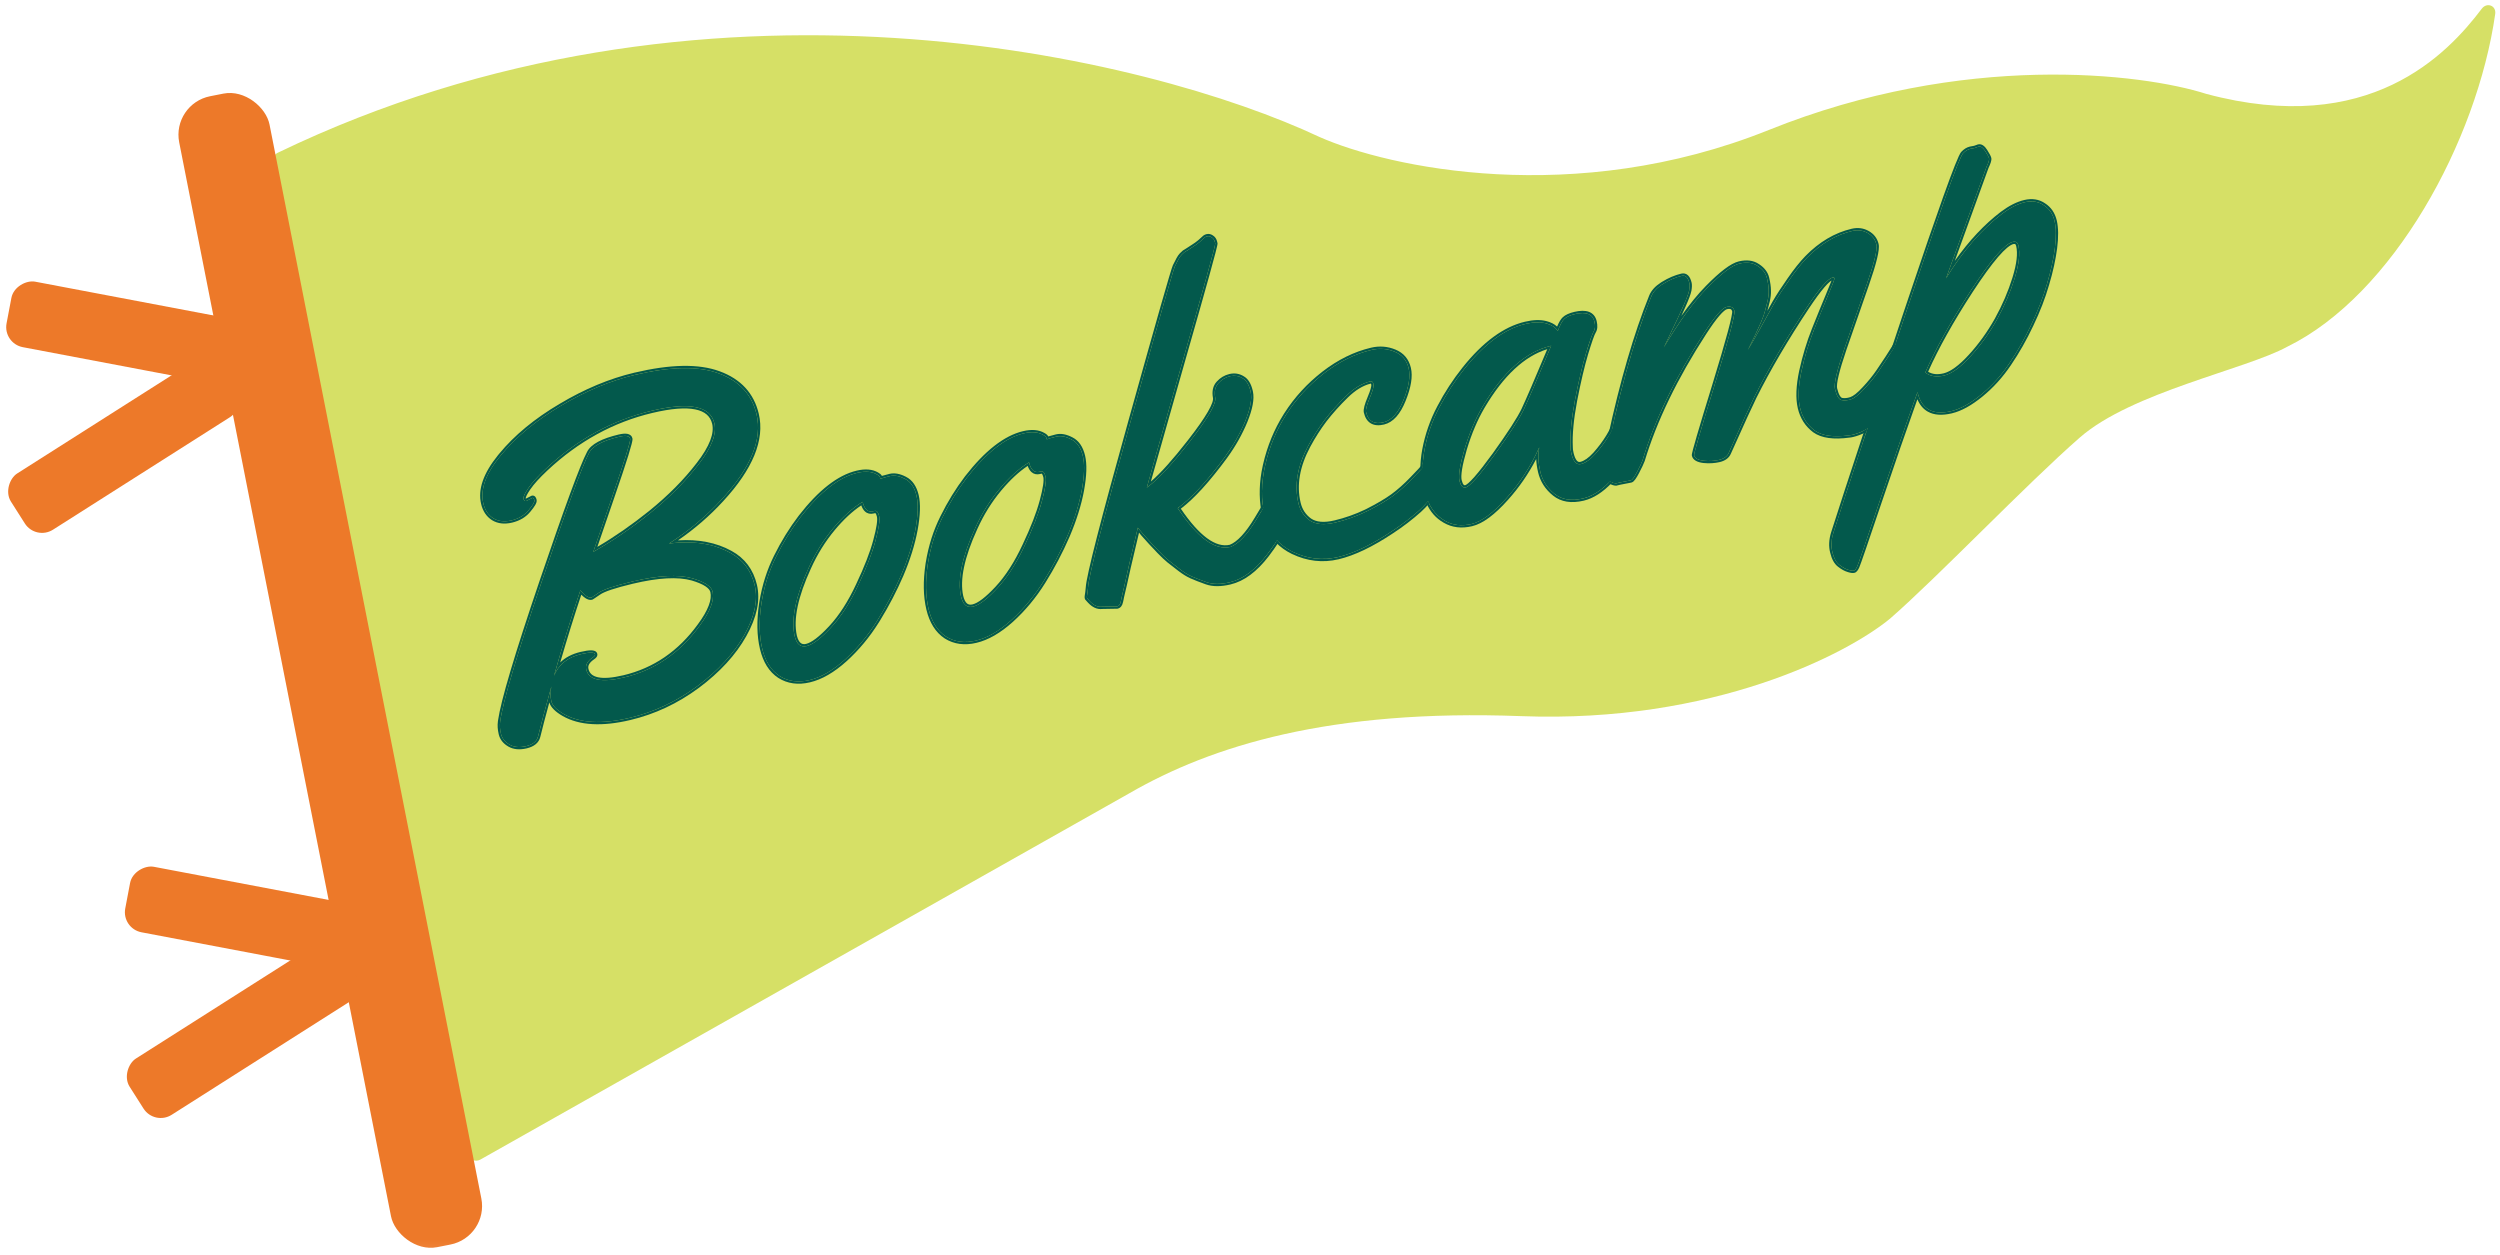 <?xml version="1.0" encoding="utf-8"?>
<svg xmlns="http://www.w3.org/2000/svg" fill="none" height="100%" overflow="visible" preserveAspectRatio="none" style="display: block;" viewBox="0 0 243 122" width="100%">
<g id="Mask group">
<mask height="122" id="mask0_0_40" maskUnits="userSpaceOnUse" style="mask-type:alpha" width="243" x="0" y="0">
<rect fill="#D9D9D9" height="121.921" id="Rectangle 100" width="243"/>
</mask>
<g mask="url(#mask0_0_40)">
<g id="Group 16">
<path d="M46.693 112.711C46.193 112.993 45.563 112.703 45.452 112.139L26.537 15.767C26.463 15.393 26.654 15.015 26.997 14.849C68.244 -5.064 111.656 5.505 128.271 13.321C134.934 16.263 152.997 20.243 171.942 12.628C190.887 5.014 208.175 7.121 214.451 9.126C230.29 13.37 237.877 5.277 241.229 0.846C241.727 0.189 242.651 0.54 242.535 1.357C240.763 13.732 232.598 28.661 222.327 33.699C218.3 35.909 207.209 38.117 202.16 42.526C196.984 47.046 188.46 55.986 183.719 60.126C179.531 63.582 166.497 70.317 147.862 69.609C129.226 68.901 117.745 72.504 109.787 77.099L46.693 112.711Z" fill="#D6E066" id="Vector 4"/>
<g id="Group 15">
<g id="Bookcamp">
<path d="M191.936 14.388L192.314 14.252C192.53 14.201 192.747 14.347 192.965 14.69C193.183 15.033 193.307 15.27 193.338 15.399C193.369 15.528 193.283 15.807 193.081 16.235L189.155 27.053C190.8 24.384 192.619 22.29 194.612 20.769C195.386 20.191 196.118 19.82 196.808 19.656C197.513 19.489 198.128 19.586 198.654 19.947C199.191 20.29 199.54 20.8 199.7 21.476C199.86 22.151 199.871 23.03 199.733 24.11C199.594 25.191 199.335 26.369 198.954 27.644C198.587 28.916 198.078 30.228 197.428 31.582C196.791 32.933 196.079 34.188 195.291 35.347C194.517 36.502 193.609 37.508 192.566 38.362C191.524 39.217 190.557 39.75 189.665 39.962C187.868 40.388 186.774 39.774 186.381 38.121C185.31 41.094 184.092 44.602 182.727 48.647C181.363 52.691 180.626 54.833 180.516 55.071C180.405 55.31 180.3 55.441 180.199 55.465C180.084 55.493 179.903 55.467 179.657 55.389C179.396 55.314 179.108 55.155 178.792 54.911C178.476 54.667 178.249 54.257 178.113 53.682C177.962 53.11 177.989 52.489 178.195 51.818C179.368 48.122 181.664 41.154 185.081 30.912C188.51 20.652 190.418 15.317 190.807 14.906C191.024 14.672 191.263 14.525 191.522 14.463L191.936 14.388ZM196.188 23.858C196.116 23.556 195.936 23.439 195.649 23.507C194.872 23.692 193.509 25.276 191.559 28.259C189.624 31.239 188.149 33.89 187.136 36.211C187.618 36.582 188.227 36.681 188.96 36.507C189.693 36.333 190.548 35.713 191.525 34.645C192.502 33.578 193.359 32.388 194.095 31.075C194.828 29.747 195.405 28.402 195.827 27.042C196.248 25.681 196.368 24.62 196.188 23.858Z" fill="#03594C" id="Vector"/>
<path d="M158.526 46.688L157.459 46.895L157.071 46.987C156.917 46.978 156.746 46.928 156.557 46.836C156.353 46.748 156.202 46.685 156.102 46.648C156.002 46.611 155.935 46.52 155.901 46.376C155.863 46.218 155.858 45.939 155.884 45.538C157.225 38.704 158.765 33.13 160.505 28.814C160.697 28.343 161.086 27.932 161.671 27.581C162.267 27.212 162.866 26.956 163.47 26.812C163.83 26.727 164.076 26.965 164.209 27.526C164.246 27.684 164.24 27.913 164.19 28.213C164.136 28.5 163.951 28.999 163.634 29.712C163.317 30.425 162.935 31.245 162.486 32.171C162.038 33.098 161.784 33.629 161.725 33.764C163.211 31.255 164.626 29.317 165.973 27.95C167.33 26.565 168.361 25.789 169.065 25.622C169.784 25.451 170.38 25.53 170.853 25.858C171.336 26.169 171.634 26.561 171.747 27.036C171.856 27.496 171.912 27.893 171.915 28.226C171.929 28.542 171.891 28.892 171.801 29.278C171.706 29.65 171.624 29.973 171.552 30.248C171.492 30.506 171.364 30.863 171.168 31.319C170.969 31.761 170.83 32.068 170.749 32.239C170.682 32.406 170.524 32.733 170.275 33.217C170.039 33.698 169.912 33.963 169.894 34.013C170.201 33.515 170.62 32.786 171.152 31.824C171.683 30.863 172.13 30.058 172.492 29.41C172.869 28.759 173.353 28.014 173.944 27.175C174.531 26.322 175.099 25.61 175.647 25.04C176.968 23.694 178.427 22.832 180.022 22.453C180.569 22.323 181.07 22.387 181.526 22.643C181.981 22.9 182.267 23.272 182.383 23.761C182.496 24.236 182.186 25.524 181.455 27.626C180.72 29.714 179.988 31.816 179.26 33.933C178.543 36.032 178.241 37.318 178.354 37.793C178.51 38.454 178.726 38.821 179.002 38.892C179.273 38.949 179.578 38.922 179.916 38.812C180.255 38.701 180.683 38.364 181.203 37.8C181.737 37.233 182.195 36.669 182.578 36.107C183.198 35.201 183.766 34.33 184.282 33.493C184.395 33.33 184.537 33.228 184.71 33.187C184.983 33.122 185.198 33.291 185.354 33.695C185.511 34.098 185.642 34.522 185.748 34.968C185.853 35.414 185.884 35.733 185.838 35.926C185.612 36.83 184.926 38.033 183.779 39.536C182.631 41.038 181.404 41.944 180.095 42.255C179.937 42.292 179.82 42.312 179.745 42.315C178.23 42.522 177.107 42.364 176.375 41.839C175.654 41.296 175.184 40.565 174.966 39.644C174.747 38.724 174.792 37.537 175.1 36.081C175.422 34.623 175.831 33.273 176.326 32.032C176.822 30.791 177.278 29.672 177.695 28.677C178.123 27.665 178.328 27.122 178.311 27.051C178.294 26.979 178.228 26.956 178.113 26.984C177.667 27.089 176.846 28.044 175.648 29.846C173.601 32.929 171.892 35.84 170.522 38.58C170.162 39.303 169.332 41.117 168.031 44.023C167.884 44.362 167.573 44.587 167.098 44.7C166.638 44.809 166.136 44.837 165.592 44.784C165.044 44.716 164.737 44.539 164.668 44.251C164.634 44.107 165.3 41.823 166.665 37.399C168.027 32.96 168.667 30.569 168.585 30.224C168.5 29.864 168.241 29.735 167.81 29.838C167.393 29.937 166.673 30.776 165.651 32.355C162.838 36.697 160.841 40.823 159.657 44.734C159.576 44.966 159.399 45.342 159.128 45.862C158.856 46.382 158.656 46.657 158.526 46.688Z" fill="#03594C" id="Vector_2"/>
<path d="M153.076 30.531C154.168 30.272 154.803 30.516 154.981 31.264C155.076 31.666 155.053 31.983 154.91 32.214C154.768 32.446 154.513 33.167 154.147 34.377C153.793 35.57 153.437 37.082 153.082 38.913C152.738 40.726 152.596 42.24 152.656 43.456C152.647 43.61 152.673 43.816 152.735 44.075C152.922 44.866 153.232 45.21 153.663 45.108C154.094 45.005 154.557 44.683 155.051 44.141C155.542 43.584 155.962 43.021 156.313 42.452C156.661 41.868 156.992 41.281 157.308 40.689C157.638 40.095 157.837 39.751 157.906 39.659C157.975 39.567 158.096 39.5 158.269 39.459C158.542 39.394 158.757 39.563 158.913 39.967C159.07 40.37 159.201 40.795 159.306 41.24C159.412 41.686 159.442 42.005 159.397 42.198C159.174 43.117 158.488 44.32 157.337 45.808C156.201 47.292 155.051 48.173 153.886 48.449C152.736 48.722 151.804 48.571 151.091 47.996C150.377 47.421 149.92 46.709 149.719 45.861C149.514 44.998 149.479 44.209 149.613 43.494C148.788 45.33 147.727 46.971 146.43 48.418C145.147 49.861 144.017 50.699 143.039 50.931C142.062 51.163 141.194 51.057 140.436 50.614C139.471 50.069 138.835 49.149 138.528 47.855C138.218 46.547 138.195 45.17 138.46 43.725C138.735 42.263 139.22 40.88 139.913 39.576C140.603 38.258 141.41 37.019 142.334 35.858C144.277 33.423 146.256 31.967 148.268 31.489C149.045 31.305 149.708 31.284 150.258 31.427C150.809 31.57 151.195 31.82 151.416 32.178C151.638 31.578 151.849 31.186 152.048 31.003C152.259 30.801 152.601 30.644 153.076 30.531ZM150.775 33.605C148.317 34.188 146.096 36.158 144.113 39.514C143.41 40.713 142.825 42.09 142.358 43.643C141.906 45.193 141.74 46.22 141.859 46.723C141.978 47.226 142.182 47.444 142.469 47.376C142.872 47.28 143.806 46.223 145.271 44.205C146.733 42.173 147.677 40.711 148.103 39.82C148.567 38.829 149.458 36.758 150.775 33.605Z" fill="#03594C" id="Vector_3"/>
<path d="M137.259 46.539C137.895 45.887 138.299 45.449 138.474 45.225C138.646 44.987 138.846 44.712 139.076 44.399C139.305 44.087 139.513 43.908 139.7 43.864C139.988 43.796 140.21 44.092 140.367 44.754C140.52 45.401 140.364 46.182 139.898 47.097C139.443 47.995 138.804 48.822 137.981 49.58C137.155 50.322 136.248 51.016 135.262 51.66C133.308 52.959 131.575 53.787 130.066 54.145C128.57 54.5 127.103 54.332 125.663 53.641C124.22 52.935 123.311 51.791 122.936 50.21C122.557 48.614 122.576 46.931 122.991 45.162C123.404 43.379 124.086 41.744 125.04 40.257C126.004 38.752 127.217 37.432 128.679 36.296C130.155 35.156 131.698 34.395 133.309 34.013C134.085 33.829 134.835 33.886 135.559 34.185C136.283 34.484 136.737 35.022 136.921 35.798C137.106 36.575 136.939 37.601 136.422 38.878C135.916 40.137 135.267 40.861 134.476 41.048C133.556 41.267 132.992 40.937 132.784 40.06C132.729 39.83 132.848 39.369 133.139 38.677C133.431 37.986 133.553 37.539 133.505 37.338C133.454 37.122 133.349 37.033 133.191 37.07C132.4 37.258 131.617 37.732 130.841 38.494C130.064 39.255 129.374 40.026 128.77 40.807C128.18 41.585 127.643 42.426 127.159 43.331C126.106 45.297 125.788 47.157 126.204 48.91C126.371 49.615 126.739 50.173 127.308 50.585C127.887 50.979 128.709 51.05 129.773 50.798C130.851 50.542 131.9 50.164 132.921 49.664C133.938 49.149 134.757 48.666 135.379 48.215C136.012 47.746 136.639 47.187 137.259 46.539Z" fill="#03594C" id="Vector_4"/>
<path d="M108.583 58.945L107.131 58.97C106.704 59.026 106.296 58.842 105.907 58.418C105.804 58.306 105.742 58.237 105.721 58.211C105.686 58.19 105.663 58.157 105.653 58.114C105.642 58.071 105.643 58.01 105.655 57.931C105.663 57.838 105.681 57.72 105.707 57.577C105.731 57.419 105.747 57.264 105.756 57.11C105.816 56.017 107.2 50.617 109.908 40.907C112.617 31.198 114.048 26.189 114.203 25.879C114.368 25.551 114.487 25.318 114.561 25.179C114.645 25.022 114.742 24.886 114.85 24.769C114.974 24.648 115.061 24.567 115.111 24.524C115.177 24.479 115.296 24.405 115.469 24.303C115.653 24.183 115.837 24.064 116.022 23.944C116.22 23.821 116.421 23.675 116.624 23.505C116.823 23.321 116.961 23.197 117.037 23.134C117.109 23.056 117.21 23.002 117.34 22.971C117.484 22.937 117.628 22.971 117.774 23.073C117.934 23.172 118.038 23.322 118.086 23.523L118.122 23.674C118.115 23.964 117.047 27.817 114.918 35.232C112.803 42.643 111.654 46.697 111.47 47.394C112.486 46.682 113.878 45.19 115.648 42.918C117.417 40.645 118.24 39.22 118.118 38.641C118.011 38.059 118.113 37.594 118.426 37.247C118.738 36.9 119.11 36.675 119.541 36.572C119.987 36.467 120.397 36.529 120.77 36.759C121.155 36.972 121.42 37.417 121.566 38.097C121.708 38.761 121.536 39.698 121.048 40.908C120.557 42.102 119.905 43.259 119.092 44.379C117.336 46.769 115.796 48.441 114.473 49.392C116.384 52.265 118.095 53.522 119.604 53.164C120.397 52.855 121.245 51.947 122.148 50.442C122.488 49.891 122.814 49.343 123.125 48.798C123.433 48.239 123.619 47.906 123.685 47.799C123.765 47.689 123.892 47.614 124.064 47.573C124.337 47.508 124.552 47.677 124.709 48.081C124.865 48.484 124.996 48.908 125.102 49.354C125.208 49.8 125.238 50.119 125.192 50.312C124.966 51.216 124.287 52.418 123.154 53.916C122.018 55.401 120.818 56.293 119.552 56.593C118.646 56.808 117.887 56.806 117.273 56.587C116.659 56.368 116.174 56.18 115.817 56.022C115.461 55.863 115.078 55.627 114.67 55.314C114.258 54.987 113.914 54.719 113.637 54.511C113.374 54.3 113.051 53.997 112.669 53.602C112.301 53.203 112.038 52.924 111.878 52.764C111.715 52.59 111.468 52.315 111.136 51.938C110.814 51.544 110.634 51.328 110.595 51.292C110.462 51.885 110.311 52.529 110.142 53.222C109.972 53.915 109.821 54.559 109.688 55.152C109.556 55.745 109.434 56.29 109.324 56.787C109.211 57.27 109.117 57.672 109.041 57.993C108.98 58.312 108.944 58.48 108.933 58.498C108.887 58.751 108.77 58.901 108.583 58.945Z" fill="#03594C" id="Vector_5"/>
<path d="M102.686 42.439C103.117 42.336 103.602 42.426 104.14 42.709C104.692 42.988 105.063 43.53 105.254 44.335C105.442 45.126 105.407 46.228 105.15 47.64C104.889 49.039 104.427 50.515 103.763 52.07C103.096 53.61 102.311 55.102 101.408 56.547C100.516 57.973 99.476 59.222 98.288 60.294C97.11 61.348 95.968 62.006 94.861 62.268C93.754 62.531 92.78 62.398 91.941 61.868C91.112 61.32 90.552 60.428 90.258 59.191C89.962 57.941 89.936 56.489 90.182 54.836C90.442 53.179 90.917 51.662 91.608 50.283C92.295 48.89 93.09 47.6 93.993 46.414C95.89 43.975 97.722 42.545 99.491 42.126C100.282 41.938 100.924 41.991 101.419 42.284C101.594 42.379 101.693 42.477 101.717 42.578L101.747 42.707C101.942 42.63 102.255 42.541 102.686 42.439ZM101.188 45.824L101.037 45.859C100.534 45.979 100.195 45.672 100.021 44.939C99.054 45.533 98.097 46.398 97.151 47.533C96.206 48.669 95.42 49.933 94.794 51.327C93.513 54.122 93.051 56.335 93.407 57.966C93.598 58.771 93.989 59.104 94.578 58.964C95.168 58.824 95.953 58.228 96.933 57.175C97.913 56.123 98.801 54.743 99.596 53.035C100.405 51.325 100.965 49.878 101.277 48.696C101.6 47.495 101.717 46.708 101.628 46.334C101.536 45.946 101.389 45.776 101.188 45.824Z" fill="#03594C" id="Vector_6"/>
<path d="M86.511 46.276C86.943 46.173 87.427 46.263 87.965 46.546C88.517 46.825 88.889 47.367 89.08 48.172C89.267 48.963 89.233 50.065 88.975 51.477C88.715 52.876 88.252 54.352 87.589 55.907C86.921 57.447 86.136 58.939 85.234 60.383C84.342 61.81 83.302 63.059 82.113 64.131C80.936 65.184 79.793 65.843 78.686 66.105C77.579 66.368 76.606 66.234 75.766 65.705C74.938 65.157 74.377 64.265 74.084 63.028C73.787 61.778 73.761 60.326 74.007 58.673C74.267 57.016 74.743 55.499 75.433 54.12C76.12 52.727 76.915 51.437 77.818 50.251C79.715 47.812 81.548 46.382 83.316 45.963C84.107 45.775 84.75 45.828 85.244 46.12C85.419 46.216 85.518 46.314 85.542 46.414L85.573 46.544C85.767 46.467 86.08 46.378 86.511 46.276ZM85.013 49.661L84.863 49.696C84.359 49.816 84.021 49.509 83.847 48.776C82.879 49.37 81.922 50.234 80.977 51.37C80.031 52.505 79.245 53.77 78.619 55.164C77.338 57.959 76.876 60.172 77.233 61.803C77.424 62.608 77.814 62.941 78.403 62.801C78.993 62.661 79.778 62.065 80.758 61.012C81.739 59.96 82.626 58.58 83.421 56.872C84.23 55.162 84.791 53.715 85.103 52.533C85.425 51.332 85.542 50.545 85.454 50.171C85.362 49.783 85.215 49.613 85.013 49.661Z" fill="#03594C" id="Vector_7"/>
<path d="M51.16 48.693L51.75 48.394C51.836 48.373 51.9 48.449 51.94 48.622C51.978 48.78 51.789 49.105 51.375 49.599C50.975 50.089 50.422 50.417 49.718 50.584C49.028 50.748 48.434 50.676 47.935 50.369C47.452 50.059 47.133 49.58 46.98 48.933C46.656 47.567 47.227 46.004 48.692 44.244C50.154 42.469 52.091 40.871 54.503 39.449C56.911 38.012 59.308 37.01 61.695 36.444C65.189 35.615 67.918 35.568 69.884 36.301C71.865 37.031 73.082 38.352 73.535 40.264C74.115 42.709 72.98 45.476 70.129 48.567C68.632 50.198 66.934 51.618 65.034 52.828C67.364 52.534 69.35 52.837 70.991 53.739C72.23 54.417 73.019 55.467 73.356 56.891C73.694 58.314 73.355 59.928 72.341 61.733C71.337 63.52 69.823 65.171 67.797 66.684C65.769 68.182 63.575 69.211 61.217 69.771C58.5 70.415 56.36 70.293 54.797 69.403C54.092 68.993 53.691 68.58 53.592 68.163C53.489 67.731 53.49 67.253 53.593 66.727C52.993 68.874 52.564 70.487 52.303 71.566C52.19 72.049 51.803 72.369 51.141 72.525C50.494 72.679 49.95 72.626 49.509 72.366C49.067 72.106 48.796 71.761 48.693 71.329C48.591 70.898 48.565 70.502 48.616 70.14C48.861 68.29 50.198 63.781 52.629 56.614C55.07 49.428 56.612 45.236 57.254 44.035C57.581 43.365 58.557 42.838 60.181 42.453C60.828 42.299 61.186 42.366 61.254 42.654C61.305 42.869 60.733 44.714 59.537 48.187C58.341 51.659 57.717 53.478 57.665 53.642C59.527 52.593 61.383 51.325 63.232 49.839C65.092 48.334 66.649 46.765 67.901 45.132C69.168 43.495 69.681 42.166 69.439 41.145C69.04 39.463 67.014 39.055 63.362 39.921C59.538 40.828 56.098 42.715 53.042 45.581C52.284 46.293 51.724 46.911 51.363 47.437C51.002 47.963 50.842 48.313 50.883 48.485C50.924 48.658 51.016 48.727 51.16 48.693ZM57.487 58.081C57.229 58.142 56.869 57.909 56.41 57.38C55.562 59.889 54.708 62.658 53.847 65.687C54.301 64.593 55.175 63.892 56.469 63.585C57.332 63.38 57.789 63.386 57.84 63.601C57.861 63.687 57.786 63.789 57.616 63.905C57.092 64.257 56.881 64.649 56.984 65.08C57.229 66.115 58.452 66.372 60.652 65.85C63.628 65.144 66.078 63.469 68.002 60.826C69.037 59.426 69.457 58.317 69.263 57.497C69.144 56.994 68.487 56.565 67.295 56.21C65.912 55.824 63.97 55.928 61.468 56.522C59.729 56.934 58.638 57.299 58.197 57.616C57.753 57.919 57.516 58.074 57.487 58.081Z" fill="#03594C" id="Vector_8"/>
</g>
<path d="M199.7 21.476C199.54 20.8 199.191 20.29 198.654 19.947C198.144 19.597 197.551 19.495 196.874 19.641L196.808 19.656C196.118 19.82 195.386 20.191 194.612 20.769C192.619 22.29 190.8 24.384 189.155 27.052L193.081 16.235C193.27 15.834 193.358 15.564 193.342 15.425L193.338 15.399C193.311 15.286 193.213 15.091 193.042 14.814L192.965 14.69C192.747 14.347 192.53 14.201 192.314 14.252L191.936 14.387L191.521 14.463C191.263 14.524 191.024 14.672 190.806 14.906L190.787 14.929C190.358 15.485 188.456 20.813 185.081 30.912C184.761 31.871 184.451 32.802 184.15 33.704C183.991 33.96 183.826 34.221 183.656 34.484C184.044 33.32 184.449 32.105 184.87 30.841L185.496 28.975C186.913 24.756 188.039 21.477 188.875 19.141C189.352 17.806 189.735 16.777 190.024 16.055C190.168 15.694 190.29 15.408 190.388 15.197C190.438 15.092 190.482 15.003 190.522 14.932C190.56 14.865 190.601 14.8 190.645 14.754C190.886 14.495 191.161 14.32 191.47 14.247L191.476 14.246L191.482 14.245L191.879 14.172L192.251 14.039L192.263 14.036C192.633 13.948 192.929 14.22 193.152 14.571C193.263 14.745 193.352 14.896 193.418 15.021C193.482 15.143 193.532 15.255 193.554 15.348C193.584 15.476 193.553 15.628 193.509 15.77C193.462 15.921 193.387 16.105 193.286 16.319L190.006 25.358C191.381 23.407 192.871 21.818 194.477 20.592L194.478 20.592L194.479 20.591C195.269 20.001 196.029 19.612 196.757 19.44C197.512 19.261 198.193 19.362 198.777 19.762C199.365 20.139 199.744 20.7 199.916 21.424C200.085 22.137 200.093 23.045 199.953 24.139C199.813 25.233 199.55 26.422 199.167 27.705L199.167 27.705C198.797 28.99 198.283 30.315 197.628 31.678C196.987 33.038 196.27 34.302 195.475 35.47L195.475 35.47C194.69 36.643 193.767 37.665 192.707 38.534C191.65 39.401 190.653 39.956 189.717 40.178C188.789 40.398 188.002 40.359 187.388 40.015C186.933 39.76 186.597 39.352 186.37 38.81C185.353 41.647 184.209 44.949 182.938 48.717C182.256 50.74 181.73 52.287 181.361 53.358C180.995 54.42 180.778 55.032 180.717 55.164C180.658 55.292 180.595 55.403 180.527 55.488C180.461 55.57 180.37 55.653 180.25 55.681C180.071 55.724 179.839 55.68 179.59 55.6C179.294 55.514 178.982 55.338 178.656 55.086C178.284 54.8 178.04 54.335 177.897 53.733C177.735 53.116 177.768 52.454 177.982 51.752L177.983 51.751L177.983 51.75C178.673 49.576 179.752 46.269 181.219 41.831C181.315 41.78 181.411 41.727 181.506 41.67C180.001 46.224 178.897 49.606 178.195 51.818L178.158 51.943C177.987 52.566 177.972 53.146 178.113 53.682L178.14 53.788C178.278 54.308 178.495 54.682 178.792 54.911C179.108 55.155 179.396 55.314 179.657 55.389C179.888 55.462 180.061 55.489 180.176 55.47L180.199 55.465C180.3 55.441 180.405 55.31 180.515 55.071C180.612 54.862 181.189 53.196 182.245 50.074L182.727 48.647C184.092 44.602 185.309 41.093 186.381 38.121C186.773 39.774 187.868 40.388 189.665 39.962C190.529 39.757 191.463 39.25 192.469 38.441L192.566 38.362C193.609 37.508 194.517 36.502 195.291 35.347C196.079 34.188 196.791 32.933 197.428 31.582C198.078 30.228 198.587 28.915 198.954 27.644C199.311 26.449 199.561 25.339 199.705 24.314L199.733 24.11C199.867 23.063 199.861 22.206 199.715 21.54L199.7 21.476ZM195.971 23.909C195.943 23.789 195.902 23.746 195.878 23.73C195.856 23.716 195.808 23.698 195.7 23.723C195.555 23.758 195.356 23.866 195.098 24.079C194.844 24.289 194.549 24.587 194.212 24.978C193.54 25.759 192.718 26.892 191.745 28.38C189.861 31.282 188.417 33.866 187.413 36.132C187.808 36.374 188.299 36.435 188.908 36.291L188.96 36.507L188.891 36.522C188.189 36.674 187.603 36.571 187.135 36.211C188.149 33.89 189.624 31.239 191.559 28.259C193.509 25.275 194.872 23.692 195.649 23.507L195.701 23.497C195.958 23.454 196.12 23.575 196.188 23.858L196.204 23.93C196.36 24.686 196.235 25.724 195.826 27.042L195.746 27.297C195.332 28.57 194.782 29.829 194.095 31.074C193.359 32.388 192.502 33.578 191.525 34.645C190.548 35.712 189.693 36.333 188.96 36.507L188.908 36.291C189.574 36.133 190.391 35.555 191.361 34.495C192.326 33.442 193.173 32.265 193.901 30.966C194.627 29.651 195.198 28.321 195.614 26.976C196.032 25.627 196.138 24.612 195.971 23.909Z" fill="#03594C" id="Stroke"/>
<path d="M174.749 39.696C174.521 38.73 174.571 37.506 174.883 36.035L174.883 36.035L174.883 36.033C175.208 34.565 175.62 33.203 176.12 31.95C176.616 30.707 177.072 29.588 177.49 28.591L177.49 28.591C177.704 28.085 177.861 27.7 177.962 27.433C177.986 27.369 178.006 27.314 178.024 27.265C177.975 27.295 177.917 27.336 177.851 27.392C177.705 27.514 177.532 27.69 177.331 27.923C176.929 28.39 176.43 29.071 175.833 29.969C173.79 33.046 172.085 35.949 170.72 38.679L170.72 38.679C170.363 39.397 169.535 41.206 168.235 44.111L168.235 44.111C168.051 44.534 167.668 44.793 167.15 44.916C166.662 45.031 166.135 45.06 165.57 45.005L165.568 45.004L165.565 45.004C165.01 44.936 164.556 44.742 164.452 44.302C164.444 44.268 164.445 44.238 164.445 44.224C164.446 44.205 164.448 44.187 164.45 44.17C164.454 44.137 164.461 44.096 164.471 44.052C164.489 43.962 164.519 43.839 164.559 43.686C164.639 43.379 164.762 42.94 164.929 42.368C165.262 41.224 165.77 39.546 166.453 37.333C167.133 35.115 167.633 33.411 167.952 32.219C168.111 31.622 168.225 31.157 168.293 30.822C168.328 30.654 168.35 30.521 168.361 30.423C168.367 30.374 168.369 30.337 168.37 30.309C168.37 30.279 168.368 30.27 168.369 30.275C168.337 30.14 168.282 30.083 168.228 30.056C168.165 30.025 168.052 30.008 167.861 30.054C167.806 30.067 167.714 30.113 167.582 30.222C167.453 30.328 167.301 30.481 167.126 30.686C166.775 31.094 166.346 31.689 165.837 32.475C163.033 36.804 161.046 40.912 159.87 44.798L159.868 44.803L159.867 44.807C159.779 45.056 159.596 45.444 159.324 45.964C159.187 46.228 159.063 46.438 158.953 46.589C158.898 46.664 158.843 46.73 158.787 46.781C158.735 46.83 158.665 46.883 158.577 46.904L158.573 46.905L158.568 46.906L157.505 47.112L157.09 47.211L157.058 47.209C156.869 47.198 156.671 47.137 156.468 47.039L156.468 47.039C156.414 47.016 156.363 46.994 156.317 46.974C156.373 46.919 156.429 46.863 156.485 46.805C156.508 46.815 156.532 46.825 156.557 46.836C156.745 46.928 156.917 46.978 157.071 46.987L157.459 46.895L158.526 46.688C158.647 46.659 158.831 46.415 159.077 45.956L159.127 45.861C159.365 45.407 159.53 45.062 159.622 44.827L159.657 44.734C160.804 40.945 162.714 36.955 165.389 32.761L165.651 32.355C166.673 30.776 167.393 29.937 167.81 29.838L167.85 29.829C168.257 29.744 168.502 29.875 168.585 30.223C168.667 30.568 168.027 32.96 166.665 37.399L166.186 38.958C165.144 42.361 164.638 44.125 164.668 44.251C164.736 44.538 165.044 44.716 165.592 44.784C166.102 44.834 166.575 44.812 167.011 44.719L167.098 44.7C167.573 44.587 167.884 44.361 168.031 44.023C169.331 41.117 170.162 39.303 170.522 38.58C171.891 35.84 173.6 32.929 175.648 29.846C176.846 28.044 177.667 27.089 178.113 26.984L178.154 26.976C178.244 26.963 178.296 26.988 178.311 27.05L178.312 27.059C178.315 27.157 178.109 27.696 177.695 28.677L177.536 29.056C177.163 29.954 176.76 30.946 176.326 32.032L176.234 32.266C175.78 33.442 175.402 34.714 175.1 36.081C174.792 37.536 174.747 38.724 174.966 39.644L174.987 39.73C175.213 40.61 175.676 41.313 176.374 41.839C177.106 42.364 178.23 42.522 179.745 42.315C179.801 42.313 179.881 42.301 179.984 42.279L180.095 42.255C180.577 42.14 181.047 41.945 181.506 41.67C181.471 41.775 181.437 41.88 181.402 41.985C180.994 42.206 180.575 42.369 180.146 42.471C179.993 42.507 179.863 42.531 179.766 42.536C178.236 42.744 177.045 42.593 176.245 42.019L176.243 42.017L176.241 42.016C175.476 41.441 174.979 40.663 174.749 39.696ZM184.349 33.11C184.282 33.309 184.216 33.507 184.151 33.703C183.67 34.475 183.146 35.276 182.578 36.107C182.195 36.669 181.736 37.233 181.203 37.8C180.683 38.364 180.255 38.701 179.916 38.812L179.853 38.831C179.561 38.919 179.294 38.942 179.053 38.902L179.001 38.892C178.726 38.82 178.51 38.454 178.353 37.793C178.241 37.318 178.543 36.032 179.26 33.933C179.988 31.816 180.72 29.714 181.454 27.626C182.163 25.59 182.476 24.317 182.392 23.808L182.383 23.761C182.271 23.288 181.999 22.923 181.568 22.668L181.525 22.643C181.07 22.387 180.569 22.323 180.022 22.453C178.426 22.831 176.968 23.694 175.647 25.04C175.099 25.61 174.531 26.322 173.944 27.175L173.727 27.485C173.234 28.199 172.822 28.84 172.492 29.41C172.13 30.058 171.683 30.863 171.151 31.824C170.62 32.785 170.201 33.515 169.894 34.013C169.912 33.963 170.039 33.698 170.274 33.217C170.524 32.732 170.682 32.406 170.749 32.239C170.789 32.153 170.844 32.034 170.914 31.88L171.168 31.319C171.364 30.863 171.492 30.506 171.552 30.248C171.624 29.973 171.706 29.65 171.8 29.278C171.891 28.892 171.929 28.542 171.915 28.226C171.912 27.893 171.856 27.496 171.747 27.036C171.634 26.561 171.336 26.169 170.852 25.858C170.395 25.54 169.821 25.456 169.132 25.606L169.065 25.622C168.361 25.789 167.33 26.565 165.972 27.95L165.846 28.08C164.538 29.439 163.164 31.334 161.725 33.764C161.784 33.629 162.038 33.098 162.486 32.171C162.879 31.36 163.22 30.631 163.512 29.984L163.634 29.712C163.931 29.044 164.112 28.563 164.178 28.27L164.19 28.213C164.24 27.913 164.246 27.684 164.209 27.525C164.08 26.982 163.845 26.742 163.503 26.805L163.47 26.812C162.866 26.956 162.266 27.212 161.671 27.581L161.563 27.647C161.038 27.984 160.685 28.373 160.505 28.814C159.086 32.333 157.8 36.689 156.647 41.882C156.538 42.072 156.427 42.262 156.314 42.451C156.304 42.467 156.294 42.483 156.284 42.498C157.476 37.004 158.814 32.414 160.299 28.731L160.3 28.73C160.502 28.235 160.891 27.814 161.444 27.46L161.556 27.39C162.169 27.011 162.79 26.745 163.419 26.596C163.665 26.538 163.896 26.591 164.079 26.767C164.247 26.929 164.355 27.178 164.425 27.474C164.473 27.676 164.46 27.941 164.409 28.25L164.409 28.252L164.408 28.254C164.349 28.569 164.153 29.091 163.837 29.802C163.709 30.089 163.571 30.393 163.422 30.715C164.24 29.557 165.037 28.583 165.814 27.794C166.497 27.097 167.102 26.549 167.63 26.152C168.154 25.758 168.617 25.5 169.014 25.406C169.772 25.226 170.435 25.302 170.972 25.671L171.021 25.703C171.516 26.035 171.839 26.461 171.963 26.985C172.074 27.452 172.133 27.865 172.137 28.219C172.152 28.559 172.11 28.929 172.017 29.329L172.016 29.331L172.016 29.333C171.932 29.665 171.856 29.958 171.79 30.213C171.975 29.881 172.144 29.577 172.299 29.302L172.3 29.299C172.681 28.64 173.169 27.89 173.762 27.047C174.354 26.188 174.929 25.467 175.487 24.886L175.488 24.885L175.489 24.884C176.834 23.513 178.329 22.627 179.971 22.237C180.567 22.096 181.126 22.164 181.634 22.45C182.142 22.735 182.468 23.158 182.599 23.71C182.636 23.866 182.634 24.066 182.609 24.294C182.583 24.527 182.53 24.808 182.451 25.135C182.294 25.789 182.031 26.645 181.664 27.699L181.664 27.7C180.929 29.787 180.198 31.889 179.47 34.005L179.47 34.005C179.113 35.051 178.861 35.89 178.712 36.523C178.638 36.839 178.59 37.1 178.567 37.308C178.545 37.52 178.55 37.66 178.569 37.741C178.645 38.062 178.732 38.295 178.824 38.451C178.915 38.605 178.996 38.66 179.054 38.676C179.277 38.721 179.539 38.701 179.847 38.6C180.127 38.509 180.522 38.211 181.039 37.65L181.04 37.649L181.041 37.648C181.568 37.088 182.019 36.533 182.395 35.982L182.395 35.982C183.013 35.078 183.579 34.21 184.092 33.377L184.096 33.372L184.099 33.367C184.17 33.264 184.253 33.178 184.349 33.11Z" fill="#03594C" id="Stroke_2"/>
<path d="M149.503 45.912C149.397 45.464 149.334 45.032 149.317 44.617C148.567 46.062 147.66 47.378 146.596 48.565C145.307 50.016 144.138 50.898 143.091 51.147C142.066 51.39 141.139 51.282 140.324 50.806L140.324 50.806C139.573 50.38 139.015 49.743 138.645 48.908C138.7 48.847 138.754 48.785 138.807 48.723C139.16 49.569 139.703 50.2 140.436 50.614C141.17 51.043 142.008 51.156 142.948 50.952L143.04 50.931C144.017 50.699 145.148 49.861 146.43 48.418C147.727 46.971 148.788 45.33 149.613 43.494C149.479 44.209 149.514 44.998 149.719 45.861L149.739 45.94C149.949 46.754 150.4 47.439 151.091 47.996C151.782 48.553 152.678 48.712 153.779 48.473L153.887 48.449C154.761 48.241 155.627 47.693 156.485 46.805C156.508 46.815 156.532 46.825 156.557 46.836C156.606 46.86 156.655 46.881 156.702 46.9C155.805 47.843 154.885 48.44 153.938 48.665C152.742 48.949 151.734 48.799 150.952 48.169C150.202 47.565 149.716 46.811 149.503 45.912ZM152.735 44.075C152.681 43.848 152.655 43.662 152.655 43.516L152.657 43.456C152.596 42.24 152.738 40.725 153.082 38.912C153.438 37.082 153.793 35.57 154.148 34.377C154.491 33.242 154.736 32.538 154.882 32.263L154.911 32.214C155.044 31.997 155.073 31.705 154.998 31.338L154.981 31.264C154.809 30.539 154.208 30.287 153.177 30.508L153.076 30.531C152.602 30.643 152.259 30.801 152.049 31.002C151.85 31.186 151.639 31.578 151.416 32.177C151.209 31.842 150.857 31.601 150.36 31.455L150.259 31.427C149.743 31.293 149.128 31.303 148.413 31.456L148.269 31.489C146.256 31.966 144.278 33.423 142.335 35.858C141.41 37.019 140.603 38.258 139.913 39.576C139.22 40.879 138.736 42.263 138.46 43.725L138.436 43.86C138.343 44.402 138.291 44.934 138.28 45.456C138.216 45.529 138.141 45.611 138.055 45.704C138.054 45.045 138.116 44.372 138.242 43.685L138.242 43.684C138.522 42.199 139.014 40.795 139.717 39.472C140.413 38.142 141.228 36.891 142.161 35.72L142.161 35.719C144.12 33.264 146.137 31.766 148.218 31.273C149.016 31.083 149.718 31.057 150.315 31.212C150.739 31.322 151.089 31.497 151.349 31.745C151.525 31.328 151.706 31.017 151.897 30.84C152.149 30.599 152.536 30.431 153.025 30.315C153.589 30.181 154.073 30.167 154.452 30.312C154.847 30.465 155.094 30.778 155.197 31.212C155.299 31.643 155.286 32.029 155.1 32.331C155.043 32.423 154.95 32.639 154.822 33.002C154.697 33.358 154.543 33.837 154.36 34.441C154.009 35.624 153.655 37.128 153.3 38.954C152.958 40.757 152.819 42.253 152.878 43.444L152.879 43.457L152.878 43.468C152.871 43.591 152.892 43.773 152.951 44.024C153.042 44.406 153.156 44.647 153.273 44.778C153.329 44.84 153.383 44.873 153.432 44.889C153.48 44.905 153.539 44.909 153.612 44.891L153.663 45.108C153.246 45.207 152.942 44.887 152.753 44.148L152.735 44.075ZM156.817 41.129C156.76 41.378 156.703 41.629 156.647 41.882C156.538 42.072 156.427 42.262 156.314 42.451L156.247 42.558C155.91 43.091 155.511 43.618 155.051 44.14L154.959 44.239C154.5 44.722 154.068 45.011 153.663 45.108L153.612 44.891C153.979 44.804 154.404 44.521 154.885 43.993C155.368 43.446 155.781 42.893 156.124 42.336C156.363 41.935 156.593 41.533 156.817 41.129ZM141.859 46.723C141.74 46.22 141.907 45.193 142.359 43.643C142.826 42.09 143.41 40.713 144.113 39.514C146.096 36.158 148.317 34.188 150.776 33.605C149.458 36.758 148.567 38.829 148.104 39.82L148.062 39.905C147.618 40.803 146.688 42.236 145.271 44.205C143.806 46.223 142.872 47.28 142.47 47.376L142.419 47.16C142.463 47.149 142.562 47.097 142.726 46.956C142.883 46.821 143.075 46.625 143.306 46.364C143.766 45.844 144.361 45.082 145.092 44.075C146.554 42.042 147.487 40.595 147.904 39.724C148.344 38.782 149.174 36.855 150.395 33.939C148.187 34.623 146.153 36.498 144.304 39.626L144.305 39.626C143.612 40.807 143.034 42.167 142.572 43.705C142.347 44.476 142.195 45.11 142.114 45.611C142.032 46.119 142.026 46.465 142.075 46.672C142.132 46.91 142.201 47.045 142.264 47.112C142.311 47.163 142.353 47.175 142.419 47.16L142.47 47.376L142.443 47.381C142.187 47.427 142 47.238 141.883 46.814L141.859 46.723Z" fill="#03594C" id="Stroke_3"/>
<path d="M138.807 48.723C138.839 48.8 138.872 48.874 138.907 48.947C138.669 49.221 138.41 49.486 138.131 49.743L138.13 49.744L138.129 49.745C137.294 50.495 136.379 51.196 135.384 51.846L135.383 51.845C133.418 53.152 131.661 53.995 130.117 54.361C128.57 54.728 127.051 54.553 125.567 53.84L125.566 53.84C124.955 53.541 124.435 53.166 124.007 52.716C124.05 52.651 124.091 52.587 124.132 52.523C124.549 52.972 125.059 53.345 125.663 53.64C127.058 54.31 128.479 54.489 129.926 54.177L130.066 54.145C131.575 53.787 133.308 52.959 135.262 51.66C136.187 51.056 137.041 50.408 137.825 49.718L137.981 49.579C138.281 49.303 138.556 49.018 138.807 48.723ZM138.294 45.095C138.287 45.215 138.282 45.336 138.28 45.456C138.061 45.703 137.721 46.064 137.259 46.538L137.143 46.659C136.56 47.257 135.972 47.775 135.379 48.215L135.26 48.3C134.654 48.726 133.874 49.181 132.921 49.663C131.9 50.164 130.851 50.542 129.773 50.798L129.721 50.581C130.717 50.345 131.688 50.003 132.634 49.555L132.823 49.464C133.832 48.953 134.639 48.477 135.247 48.036C135.868 47.576 136.486 47.026 137.099 46.385L137.1 46.384L137.1 46.384C137.731 45.736 138.126 45.309 138.294 45.095ZM136.921 35.798C136.737 35.022 136.283 34.484 135.559 34.185C134.858 33.895 134.132 33.832 133.381 33.996L133.309 34.013C131.698 34.395 130.155 35.156 128.679 36.295C127.217 37.432 126.004 38.752 125.04 40.257L124.951 40.397C124.044 41.846 123.391 43.434 122.992 45.162L122.954 45.328C122.641 46.739 122.583 48.094 122.778 49.395C122.72 49.494 122.662 49.593 122.602 49.693C122.352 48.282 122.398 46.811 122.737 45.28L122.775 45.111C123.18 43.361 123.842 41.749 124.763 40.279L124.853 40.137C125.831 38.61 127.062 37.271 128.543 36.12L128.543 36.12C130.041 34.963 131.613 34.187 133.257 33.797C134.078 33.602 134.876 33.663 135.644 33.98C136.435 34.307 136.937 34.903 137.137 35.747C137.338 36.59 137.151 37.669 136.628 38.961L136.628 38.961C136.113 40.242 135.425 41.051 134.528 41.264C134.037 41.381 133.601 41.361 133.251 41.157C132.899 40.951 132.68 40.586 132.568 40.111C132.527 39.941 132.556 39.723 132.617 39.486C132.68 39.241 132.787 38.942 132.935 38.591C133.079 38.249 133.178 37.975 133.235 37.765C133.296 37.544 133.299 37.43 133.289 37.389C133.279 37.347 133.268 37.319 133.259 37.301C133.255 37.294 133.252 37.289 133.249 37.285C133.247 37.285 133.245 37.286 133.242 37.286C132.502 37.462 131.753 37.91 130.996 38.652C130.226 39.407 129.543 40.171 128.945 40.943C128.363 41.711 127.833 42.541 127.354 43.435L127.354 43.435C126.321 45.365 126.019 47.17 126.42 48.859C126.575 49.513 126.913 50.024 127.435 50.403C127.94 50.745 128.686 50.827 129.721 50.581L129.773 50.798L129.674 50.82C128.658 51.045 127.869 50.967 127.308 50.585C126.757 50.186 126.394 49.65 126.22 48.976L126.204 48.91C125.801 47.211 126.087 45.413 127.062 43.515L127.159 43.331C127.643 42.426 128.18 41.585 128.77 40.807C129.336 40.075 129.978 39.351 130.696 38.636L130.841 38.493C131.617 37.732 132.4 37.258 133.191 37.07L133.22 37.065C133.362 37.044 133.457 37.135 133.505 37.338L133.509 37.357C133.545 37.567 133.422 38.007 133.139 38.677L133.087 38.804C132.834 39.426 132.733 39.844 132.784 40.06L132.805 40.141C133.02 40.931 133.549 41.239 134.391 41.067L134.476 41.048C135.267 40.861 135.916 40.137 136.422 38.878C136.939 37.601 137.106 36.575 136.921 35.798Z" fill="#03594C" id="Stroke_4"/>
<path d="M118.086 23.523C118.039 23.322 117.935 23.172 117.775 23.073C117.638 22.977 117.502 22.941 117.367 22.965L117.34 22.971C117.211 23.002 117.11 23.056 117.037 23.134C116.961 23.197 116.824 23.321 116.624 23.505C116.421 23.675 116.221 23.821 116.022 23.944L115.469 24.303L115.35 24.374C115.24 24.44 115.161 24.49 115.112 24.525L115.067 24.564C115.016 24.61 114.943 24.678 114.851 24.769L114.811 24.814C114.718 24.92 114.635 25.042 114.561 25.179L114.417 25.458C114.357 25.575 114.286 25.715 114.203 25.879L114.185 25.922C113.958 26.506 112.533 31.502 109.909 40.908C107.2 50.617 105.816 56.017 105.757 57.11C105.748 57.264 105.731 57.419 105.708 57.577C105.681 57.72 105.664 57.838 105.655 57.931C105.644 58.01 105.643 58.071 105.653 58.114C105.663 58.157 105.686 58.19 105.722 58.211C105.743 58.237 105.805 58.306 105.907 58.418C106.297 58.842 106.705 59.026 107.132 58.971L108.584 58.945C108.771 58.901 108.887 58.752 108.933 58.498C108.944 58.48 108.98 58.312 109.042 57.993L109.325 56.787L109.689 55.152C109.788 54.707 109.898 54.234 110.018 53.733L110.142 53.222C110.312 52.529 110.463 51.885 110.595 51.292C110.634 51.328 110.815 51.544 111.136 51.938C111.468 52.315 111.716 52.59 111.879 52.764C112.038 52.924 112.302 53.203 112.67 53.602C113.052 53.997 113.374 54.3 113.637 54.511C113.914 54.719 114.259 54.987 114.67 55.314C115.079 55.627 115.461 55.863 115.818 56.022C116.174 56.18 116.659 56.369 117.273 56.587C117.868 56.8 118.6 56.808 119.468 56.613L119.553 56.593C120.778 56.303 121.944 55.456 123.048 54.054L123.155 53.916C123.531 53.419 123.856 52.955 124.132 52.523C124.184 52.579 124.237 52.634 124.291 52.687C124.017 53.113 123.697 53.568 123.332 54.05L123.331 54.052C122.177 55.559 120.937 56.493 119.604 56.81C118.674 57.03 117.867 57.035 117.199 56.797C116.583 56.577 116.091 56.386 115.728 56.224C115.351 56.057 114.954 55.811 114.535 55.49L114.534 55.489L114.532 55.488C114.121 55.161 113.779 54.895 113.504 54.689L113.501 54.687L113.498 54.685C113.225 54.465 112.895 54.155 112.51 53.756L112.506 53.752C112.139 53.354 111.878 53.078 111.722 52.921L111.719 52.919L111.716 52.916C111.551 52.74 111.302 52.462 110.97 52.085L110.967 52.082L110.964 52.079C110.868 51.961 110.784 51.859 110.714 51.774C110.606 52.245 110.487 52.745 110.358 53.275C110.188 53.967 110.038 54.609 109.905 55.2C109.773 55.794 109.652 56.339 109.542 56.835L109.541 56.837L109.541 56.838C109.515 56.95 109.484 57.083 109.46 57.185C109.455 57.205 109.445 57.247 109.44 57.267C109.438 57.277 109.433 57.297 109.431 57.307L109.422 57.347C109.421 57.348 109.421 57.349 109.421 57.349C109.421 57.35 109.421 57.351 109.42 57.352L109.419 57.357C109.418 57.36 109.417 57.364 109.417 57.367L109.412 57.386C109.407 57.409 109.409 57.402 109.403 57.425C109.398 57.445 109.39 57.482 109.385 57.501L109.259 58.039C109.229 58.197 109.204 58.319 109.186 58.405C109.176 58.448 109.168 58.483 109.161 58.511C109.158 58.524 109.154 58.538 109.151 58.55C109.15 58.551 109.149 58.555 109.147 58.56C109.088 58.854 108.931 59.091 108.635 59.161L108.612 59.166L107.147 59.192C106.63 59.254 106.16 59.022 105.744 58.568L105.743 58.568C105.663 58.48 105.605 58.415 105.572 58.377C105.502 58.323 105.457 58.249 105.437 58.165C105.417 58.082 105.422 57.988 105.435 57.901C105.445 57.801 105.462 57.68 105.489 57.541C105.511 57.391 105.526 57.243 105.535 57.097C105.551 56.802 105.653 56.242 105.833 55.434C106.014 54.619 106.278 53.536 106.624 52.185C107.317 49.482 108.341 45.703 109.695 40.848C111.049 35.993 112.085 32.313 112.8 29.808C113.158 28.555 113.437 27.596 113.635 26.929C113.734 26.596 113.814 26.336 113.874 26.148C113.931 25.97 113.976 25.838 114.004 25.78L114.005 25.779C114.17 25.451 114.29 25.216 114.365 25.076L114.366 25.074C114.458 24.902 114.565 24.75 114.688 24.617L114.692 24.613L114.696 24.61C114.819 24.49 114.911 24.403 114.97 24.354L114.977 24.348L114.984 24.343C115.057 24.292 115.181 24.215 115.351 24.115C115.356 24.112 115.365 24.106 115.366 24.105C115.366 24.105 115.383 24.095 115.383 24.094C115.384 24.094 115.4 24.083 115.4 24.083C115.401 24.083 115.417 24.073 115.418 24.072C115.418 24.072 115.434 24.061 115.435 24.061C115.435 24.06 115.452 24.05 115.452 24.049C115.453 24.049 115.469 24.038 115.469 24.038C115.47 24.038 115.486 24.028 115.487 24.027C115.487 24.027 115.503 24.016 115.504 24.016C115.504 24.015 115.521 24.005 115.521 24.005C115.522 24.004 115.538 23.994 115.539 23.993C115.539 23.993 115.555 23.983 115.556 23.982C115.556 23.982 115.572 23.972 115.573 23.971C115.573 23.971 115.59 23.96 115.59 23.96C115.591 23.959 115.607 23.949 115.608 23.948C115.608 23.948 115.624 23.938 115.625 23.937C115.641 23.927 115.644 23.925 115.659 23.915C115.675 23.905 115.678 23.903 115.694 23.892C115.71 23.882 115.713 23.88 115.729 23.87C115.744 23.86 115.747 23.858 115.763 23.848C115.779 23.837 115.782 23.835 115.798 23.825C115.813 23.815 115.816 23.813 115.832 23.803C115.848 23.792 115.851 23.791 115.867 23.78C115.882 23.77 115.885 23.768 115.901 23.758L115.903 23.757L115.905 23.755C116.093 23.639 116.284 23.5 116.479 23.337C116.667 23.163 116.804 23.04 116.885 22.972C116.993 22.861 117.133 22.792 117.289 22.755C117.506 22.703 117.714 22.76 117.899 22.889C118.11 23.022 118.243 23.222 118.302 23.471L118.345 23.651L118.344 23.679C118.343 23.718 118.335 23.766 118.327 23.811C118.317 23.861 118.303 23.924 118.286 24C118.251 24.15 118.2 24.356 118.133 24.615C117.998 25.135 117.797 25.877 117.53 26.84C116.996 28.767 116.196 31.585 115.132 35.293L115.132 35.293C113.376 41.447 112.286 45.284 111.862 46.807C112.793 46.015 113.995 44.679 115.473 42.781C116.355 41.648 116.996 40.733 117.4 40.033C117.603 39.683 117.742 39.393 117.824 39.16C117.907 38.922 117.919 38.772 117.902 38.687L117.901 38.684L117.901 38.682C117.784 38.052 117.89 37.511 118.261 37.099C118.602 36.719 119.013 36.47 119.491 36.356C119.989 36.238 120.458 36.307 120.883 36.568C121.318 36.811 121.596 37.283 121.753 37.92L121.783 38.05C121.941 38.783 121.746 39.772 121.254 40.991L121.254 40.992C120.756 42.204 120.095 43.377 119.272 44.509L119.272 44.51C117.586 46.805 116.087 48.455 114.776 49.445C115.681 50.779 116.53 51.729 117.321 52.311C118.138 52.911 118.872 53.104 119.538 52.951C120.253 52.665 121.063 51.818 121.958 50.328L121.959 50.326C122.226 49.894 122.483 49.464 122.731 49.036C122.745 49.156 122.761 49.276 122.779 49.395C122.574 49.742 122.365 50.092 122.148 50.442C121.245 51.947 120.397 52.855 119.605 53.164C118.095 53.522 116.385 52.265 114.473 49.393C115.755 48.471 117.24 46.873 118.929 44.601L119.093 44.379C119.855 43.329 120.475 42.247 120.955 41.131L121.049 40.908C121.536 39.699 121.709 38.761 121.566 38.097C121.42 37.418 121.155 36.972 120.771 36.759C120.42 36.543 120.038 36.475 119.625 36.554L119.542 36.572C119.11 36.675 118.738 36.9 118.426 37.247C118.114 37.594 118.011 38.059 118.119 38.641C118.241 39.22 117.417 40.645 115.648 42.918L115.483 43.129C113.792 45.283 112.454 46.705 111.47 47.394C111.654 46.697 112.804 42.643 114.918 35.232C117.047 27.817 118.115 23.964 118.122 23.674L118.086 23.523Z" fill="#03594C" id="Stroke_5"/>
<path d="M105.254 44.335C105.063 43.53 104.692 42.988 104.14 42.709C103.602 42.426 103.117 42.336 102.686 42.439C102.254 42.541 101.942 42.63 101.747 42.707L101.716 42.578C101.692 42.477 101.593 42.379 101.419 42.284C100.94 42 100.322 41.942 99.564 42.109L99.491 42.126C97.722 42.545 95.89 43.975 93.993 46.414L93.825 46.638C92.991 47.762 92.252 48.977 91.608 50.283L91.543 50.413C90.888 51.757 90.434 53.231 90.182 54.836L90.159 54.99C89.938 56.579 89.971 57.98 90.258 59.191L90.286 59.306C90.587 60.483 91.138 61.337 91.941 61.868C92.754 62.381 93.693 62.522 94.757 62.292L94.861 62.268C95.933 62.014 97.039 61.388 98.177 60.391L98.288 60.294C99.439 59.255 100.451 58.051 101.324 56.68L101.408 56.547C102.254 55.193 102.997 53.796 103.637 52.358L103.763 52.07C104.406 50.564 104.86 49.131 105.125 47.772L105.15 47.64C105.399 46.272 105.439 45.195 105.271 44.41L105.254 44.335ZM101.412 46.386C101.369 46.203 101.319 46.105 101.281 46.061C101.272 46.051 101.266 46.045 101.261 46.042C101.257 46.039 101.255 46.038 101.255 46.038C101.255 46.038 101.254 46.038 101.253 46.038C101.251 46.038 101.247 46.038 101.239 46.04L101.088 46.076C100.776 46.15 100.488 46.093 100.257 45.883C100.098 45.739 99.979 45.535 99.891 45.285C99.032 45.856 98.175 46.651 97.322 47.675C96.39 48.795 95.615 50.042 94.996 51.418L94.996 51.42C93.72 54.202 93.283 56.36 93.624 57.919C93.715 58.299 93.844 58.529 93.987 58.65C94.118 58.762 94.287 58.805 94.527 58.748L94.578 58.964L94.523 58.976C93.982 59.079 93.617 58.767 93.426 58.04L93.407 57.966C93.062 56.386 93.485 54.259 94.676 51.587L94.794 51.327C95.4 49.977 96.157 48.748 97.063 47.64L97.151 47.533C98.097 46.398 99.054 45.533 100.021 44.939C100.19 45.649 100.513 45.959 100.99 45.869L101.037 45.86L101.188 45.824C101.389 45.776 101.536 45.946 101.628 46.334L101.636 46.371C101.709 46.758 101.59 47.533 101.277 48.696L101.216 48.92C100.894 50.06 100.354 51.432 99.596 53.035L99.521 53.194C98.745 54.829 97.883 56.156 96.933 57.175L96.751 57.367C95.855 58.301 95.131 58.833 94.578 58.964L94.527 58.748C94.778 58.688 95.093 58.525 95.475 58.235C95.853 57.947 96.285 57.545 96.77 57.024C97.731 55.993 98.606 54.634 99.394 52.942L99.395 52.941C100.201 51.236 100.755 49.803 101.062 48.639L101.063 48.638C101.223 48.042 101.33 47.554 101.387 47.172C101.445 46.783 101.446 46.529 101.412 46.386ZM105.47 44.284C105.668 45.119 105.627 46.257 105.368 47.68L105.368 47.681C105.104 49.098 104.636 50.59 103.967 52.157L103.967 52.158C103.295 53.709 102.505 55.211 101.596 56.664L101.596 56.664C100.694 58.107 99.641 59.373 98.436 60.459L98.436 60.459C97.241 61.529 96.066 62.211 94.912 62.484C93.756 62.759 92.72 62.622 91.822 62.056L91.818 62.053C90.931 61.466 90.345 60.518 90.042 59.243C89.737 57.958 89.713 56.476 89.962 54.803L89.962 54.801L89.988 54.645C90.256 53.028 90.729 51.541 91.409 50.184C92.102 48.779 92.904 47.477 93.816 46.28L93.817 46.279L93.818 46.278C95.726 43.824 97.598 42.347 99.439 41.91C100.26 41.715 100.965 41.76 101.525 42.089C101.675 42.17 101.819 42.277 101.893 42.421C102.087 42.36 102.335 42.294 102.635 42.222C103.134 42.104 103.673 42.214 104.24 42.511C104.868 42.828 105.27 43.438 105.47 44.284Z" fill="#03594C" id="Stroke_6"/>
<path d="M89.08 48.172C88.889 47.367 88.517 46.825 87.965 46.546C87.444 46.272 86.973 46.179 86.552 46.267L86.511 46.275C86.08 46.378 85.767 46.467 85.573 46.544L85.542 46.414C85.518 46.314 85.419 46.216 85.244 46.12C84.765 45.837 84.147 45.779 83.39 45.946L83.316 45.963C81.548 46.382 79.715 47.812 77.818 50.251C76.915 51.437 76.12 52.727 75.433 54.12L75.369 54.25C74.713 55.594 74.259 57.068 74.007 58.673L73.985 58.827C73.763 60.416 73.796 61.816 74.084 63.028L74.112 63.143C74.412 64.32 74.964 65.174 75.766 65.704C76.606 66.234 77.579 66.368 78.686 66.105C79.793 65.843 80.936 65.184 82.113 64.13C83.264 63.092 84.277 61.888 85.149 60.517L85.234 60.383C86.136 58.939 86.921 57.447 87.588 55.907C88.252 54.352 88.715 52.875 88.975 51.477C89.224 50.109 89.265 49.032 89.097 48.247L89.08 48.172ZM85.237 50.222C85.194 50.04 85.145 49.942 85.106 49.897C85.098 49.888 85.091 49.882 85.087 49.879C85.083 49.876 85.081 49.875 85.081 49.875C85.08 49.875 85.08 49.875 85.078 49.875C85.077 49.875 85.072 49.875 85.065 49.877L84.914 49.912C84.602 49.986 84.313 49.93 84.082 49.72C83.923 49.576 83.805 49.371 83.717 49.122C82.857 49.693 82 50.487 81.147 51.512C80.215 52.631 79.44 53.879 78.822 55.255L78.821 55.256C77.547 58.037 77.11 60.193 77.449 61.752L77.466 61.822C77.556 62.163 77.678 62.373 77.813 62.487C77.944 62.599 78.112 62.642 78.352 62.585L78.403 62.801C77.832 62.936 77.448 62.628 77.251 61.877L77.233 61.803C76.887 60.222 77.31 58.096 78.501 55.424L78.619 55.164C79.226 53.814 79.982 52.584 80.889 51.477L80.977 51.37C81.922 50.234 82.879 49.37 83.847 48.776C84.015 49.486 84.338 49.796 84.816 49.706L84.862 49.696L85.013 49.661C85.215 49.613 85.362 49.783 85.454 50.171L85.461 50.207C85.535 50.594 85.415 51.37 85.103 52.532L85.041 52.757C84.72 53.897 84.18 55.269 83.421 56.872C82.626 58.58 81.739 59.959 80.758 61.012L80.577 61.204C79.68 62.138 78.956 62.67 78.403 62.801L78.352 62.585C78.604 62.525 78.918 62.362 79.3 62.072C79.679 61.784 80.111 61.382 80.596 60.861C81.556 59.829 82.432 58.471 83.22 56.779L83.22 56.777C84.026 55.073 84.581 53.64 84.888 52.476L84.888 52.475C85.048 51.879 85.156 51.391 85.213 51.009C85.27 50.62 85.271 50.366 85.237 50.222ZM89.296 48.121C89.494 48.956 89.453 50.094 89.194 51.517L89.194 51.518C88.93 52.935 88.462 54.427 87.793 55.994L87.792 55.995C87.162 57.449 86.429 58.86 85.591 60.228L85.422 60.501C84.52 61.944 83.466 63.209 82.262 64.295L82.261 64.296C81.066 65.365 79.892 66.047 78.737 66.321C77.581 66.596 76.545 66.459 75.648 65.892L75.644 65.89C74.756 65.303 74.17 64.355 73.868 63.08C73.563 61.794 73.539 60.313 73.787 58.64L73.788 58.638L73.813 58.481C74.081 56.865 74.555 55.378 75.234 54.02C75.927 52.616 76.73 51.314 77.642 50.117L77.642 50.116L77.643 50.115C79.551 47.661 81.423 46.184 83.265 45.747C84.088 45.551 84.796 45.597 85.358 45.929L85.357 45.929C85.505 46.011 85.646 46.116 85.719 46.258C85.913 46.197 86.161 46.13 86.46 46.059C86.96 45.941 87.501 46.051 88.068 46.349L88.068 46.349C88.695 46.667 89.095 47.276 89.296 48.121Z" fill="#03594C" id="Stroke_7"/>
<path d="M69.047 57.548C69.006 57.375 68.865 57.183 68.56 56.984C68.258 56.786 67.818 56.597 67.232 56.423C65.904 56.053 64.008 56.147 61.52 56.737C60.654 56.943 59.953 57.136 59.417 57.315C58.875 57.497 58.519 57.659 58.327 57.797L58.325 57.798L58.323 57.8C58.1 57.951 57.929 58.067 57.809 58.145C57.749 58.185 57.7 58.216 57.664 58.238C57.646 58.249 57.629 58.258 57.614 58.267C57.609 58.269 57.577 58.288 57.539 58.297C57.323 58.348 57.104 58.268 56.903 58.138C56.776 58.055 56.642 57.943 56.502 57.804C55.823 59.832 55.14 62.028 54.452 64.391C54.955 63.9 55.613 63.56 56.419 63.368C56.854 63.265 57.206 63.21 57.462 63.213C57.589 63.215 57.712 63.23 57.815 63.275C57.925 63.323 58.024 63.411 58.057 63.55C58.087 63.68 58.038 63.793 57.979 63.874C57.92 63.953 57.836 64.024 57.742 64.088L57.74 64.089C57.497 64.253 57.344 64.414 57.261 64.568C57.181 64.716 57.161 64.866 57.2 65.029C57.252 65.247 57.352 65.415 57.498 65.544C57.646 65.674 57.852 65.773 58.131 65.832C58.694 65.95 59.511 65.892 60.601 65.634L60.652 65.85C58.487 66.364 57.268 66.123 56.996 65.128L56.984 65.08C56.885 64.662 57.08 64.281 57.568 63.938L57.617 63.905C57.786 63.789 57.861 63.687 57.841 63.601C57.793 63.399 57.388 63.381 56.627 63.549L56.47 63.584C55.176 63.891 54.302 64.592 53.848 65.687C54.709 62.658 55.563 59.889 56.41 57.38C56.855 57.892 57.206 58.127 57.463 58.086L57.488 58.081C57.509 58.076 57.648 57.987 57.903 57.816L58.198 57.616C58.639 57.299 59.729 56.934 61.469 56.522L61.702 56.467C64.091 55.922 65.956 55.836 67.295 56.21C68.488 56.565 69.144 56.994 69.263 57.497L69.28 57.575C69.431 58.386 69.005 59.47 68.003 60.826C66.079 63.469 63.628 65.144 60.652 65.85L60.601 65.634C63.522 64.941 65.928 63.299 67.823 60.695L67.824 60.694C68.335 60.004 68.686 59.395 68.886 58.865C69.087 58.336 69.131 57.901 69.047 57.548ZM61.255 42.654C61.191 42.384 60.872 42.308 60.3 42.426L60.182 42.452C58.557 42.838 57.581 43.365 57.254 44.035C56.612 45.236 55.071 49.428 52.629 56.614C50.199 63.781 48.861 68.29 48.617 70.14C48.566 70.501 48.592 70.898 48.694 71.329L48.704 71.369C48.813 71.782 49.082 72.114 49.509 72.366C49.937 72.618 50.461 72.675 51.081 72.539L51.142 72.525C51.803 72.368 52.19 72.049 52.304 71.566C52.564 70.487 52.994 68.874 53.593 66.727C53.49 67.253 53.49 67.731 53.592 68.163C53.691 68.579 54.093 68.993 54.798 69.403C56.36 70.293 58.5 70.415 61.218 69.771C63.502 69.229 65.632 68.246 67.607 66.823L67.798 66.684C69.823 65.171 71.338 63.52 72.341 61.733C73.324 59.985 73.672 58.415 73.386 57.025L73.357 56.891C73.019 55.467 72.231 54.417 70.992 53.739C69.35 52.837 67.365 52.533 65.035 52.828C66.935 51.618 68.633 50.198 70.129 48.567C72.98 45.476 74.116 42.708 73.536 40.264C73.082 38.352 71.865 37.031 69.885 36.301C67.98 35.59 65.359 35.613 62.02 36.369L61.695 36.444C59.309 37.01 56.911 38.012 54.503 39.449C52.092 40.871 50.155 42.469 48.693 44.244C47.227 46.004 46.656 47.567 46.98 48.933L46.995 48.993C47.154 49.609 47.468 50.068 47.936 50.369C48.419 50.666 48.991 50.743 49.654 50.599L49.718 50.584C50.423 50.417 50.975 50.088 51.375 49.599C51.777 49.121 51.966 48.8 51.944 48.637L51.941 48.622C51.9 48.449 51.836 48.373 51.75 48.394L51.16 48.693L51.134 48.698C51.014 48.717 50.933 48.656 50.892 48.516L50.883 48.485C50.845 48.324 50.983 48.006 51.298 47.534L51.364 47.437C51.725 46.911 52.284 46.293 53.042 45.581C56.098 42.715 59.538 40.828 63.363 39.921C67.015 39.055 69.04 39.463 69.439 41.145L69.45 41.193C69.665 42.207 69.149 43.52 67.902 45.132C66.649 46.765 65.093 48.334 63.232 49.839L62.886 50.115C61.151 51.483 59.411 52.659 57.665 53.642C57.691 53.56 57.86 53.064 58.172 52.155L59.537 48.187C60.715 44.768 61.288 42.927 61.257 42.665L61.255 42.654ZM61.471 42.602C61.482 42.649 61.481 42.695 61.478 42.727C61.476 42.764 61.471 42.805 61.464 42.848C61.449 42.934 61.425 43.044 61.391 43.175C61.325 43.438 61.219 43.802 61.076 44.264C60.789 45.19 60.346 46.522 59.747 48.259C58.896 50.731 58.335 52.363 58.064 53.157C59.744 52.173 61.421 51.01 63.093 49.666C64.942 48.17 66.486 46.614 67.726 44.996L67.726 44.996C68.988 43.365 69.44 42.11 69.223 41.196C69.133 40.817 68.955 40.519 68.69 40.29C68.423 40.06 68.057 39.892 67.577 39.795C66.612 39.601 65.23 39.706 63.414 40.137C59.63 41.035 56.224 42.902 53.194 45.743L53.194 45.743C52.442 46.449 51.895 47.056 51.547 47.563C51.37 47.821 51.247 48.028 51.175 48.186C51.139 48.265 51.117 48.327 51.107 48.372C51.097 48.414 51.099 48.432 51.099 48.434C51.103 48.449 51.107 48.46 51.11 48.469L51.673 48.184L51.699 48.177C51.758 48.163 51.824 48.164 51.888 48.188C51.95 48.211 51.998 48.251 52.033 48.293C52.098 48.37 52.134 48.473 52.157 48.57C52.179 48.665 52.163 48.759 52.139 48.838C52.113 48.92 52.072 49.006 52.02 49.096C51.916 49.275 51.756 49.491 51.545 49.742L51.545 49.741C51.11 50.273 50.513 50.624 49.77 50.8C49.035 50.974 48.378 50.902 47.819 50.558L47.818 50.557L47.816 50.556C47.276 50.209 46.929 49.678 46.764 48.984C46.427 47.562 47.002 45.984 48.386 44.268L48.522 44.102C50.004 42.304 51.962 40.69 54.39 39.257C56.815 37.811 59.233 36.8 61.644 36.228C65.153 35.396 67.934 35.337 69.962 36.093C72.006 36.846 73.28 38.222 73.752 40.213C74.358 42.767 73.159 45.609 70.293 48.717C68.982 50.146 67.517 51.414 65.899 52.523C67.887 52.398 69.623 52.734 71.098 53.544C72.395 54.253 73.221 55.357 73.573 56.839C73.928 58.336 73.565 60.008 72.535 61.842C71.513 63.661 69.975 65.334 67.931 66.861L67.93 66.862C65.878 68.378 63.657 69.42 61.269 69.987C58.526 70.638 56.32 70.525 54.688 69.596L54.687 69.596L54.686 69.595C54.002 69.197 53.539 68.764 53.394 68.28C53.006 69.696 52.715 70.809 52.52 71.618L52.52 71.618C52.379 72.212 51.901 72.574 51.193 72.742C50.508 72.904 49.901 72.854 49.397 72.557C48.912 72.272 48.596 71.88 48.478 71.38C48.37 70.929 48.341 70.504 48.397 70.111L48.409 70.021C48.687 68.092 50.029 63.59 52.419 56.542C53.64 52.949 54.636 50.102 55.408 48.003C56.175 45.919 56.725 44.557 57.055 43.938C57.246 43.545 57.616 43.218 58.126 42.942C58.637 42.665 59.308 42.432 60.131 42.236C60.463 42.157 60.751 42.127 60.976 42.169C61.092 42.191 61.201 42.234 61.291 42.309C61.384 42.386 61.443 42.487 61.471 42.602Z" fill="#03594C" id="Stroke_8"/>
</g>
<g id="Group 14">
<rect fill="#ED7929" height="114.027" id="Rectangle 60" rx="3.816" transform="rotate(-11.157 16.68 10.092)" width="8.949" x="16.68" y="10.092"/>
<rect fill="#ED7929" height="24.372" id="Rectangle 61" rx="1.982" transform="rotate(-79.265 0.269 33.376)" width="6.479" x="0.269" y="33.376"/>
<rect fill="#ED7929" height="24.372" id="Rectangle 63" rx="1.982" transform="rotate(-79.265 11.805 90.249)" width="6.479" x="11.805" y="90.249"/>
<rect fill="#ED7929" height="24.372" id="Rectangle 62" rx="1.982" transform="rotate(-122.441 3.476 52.55)" width="6.479" x="3.476" y="52.55"/>
<rect fill="#ED7929" height="24.372" id="Rectangle 64" rx="1.982" transform="rotate(-122.441 15.012 109.423)" width="6.479" x="15.012" y="109.423"/>
</g>
</g>
</g>
</g>
</svg>